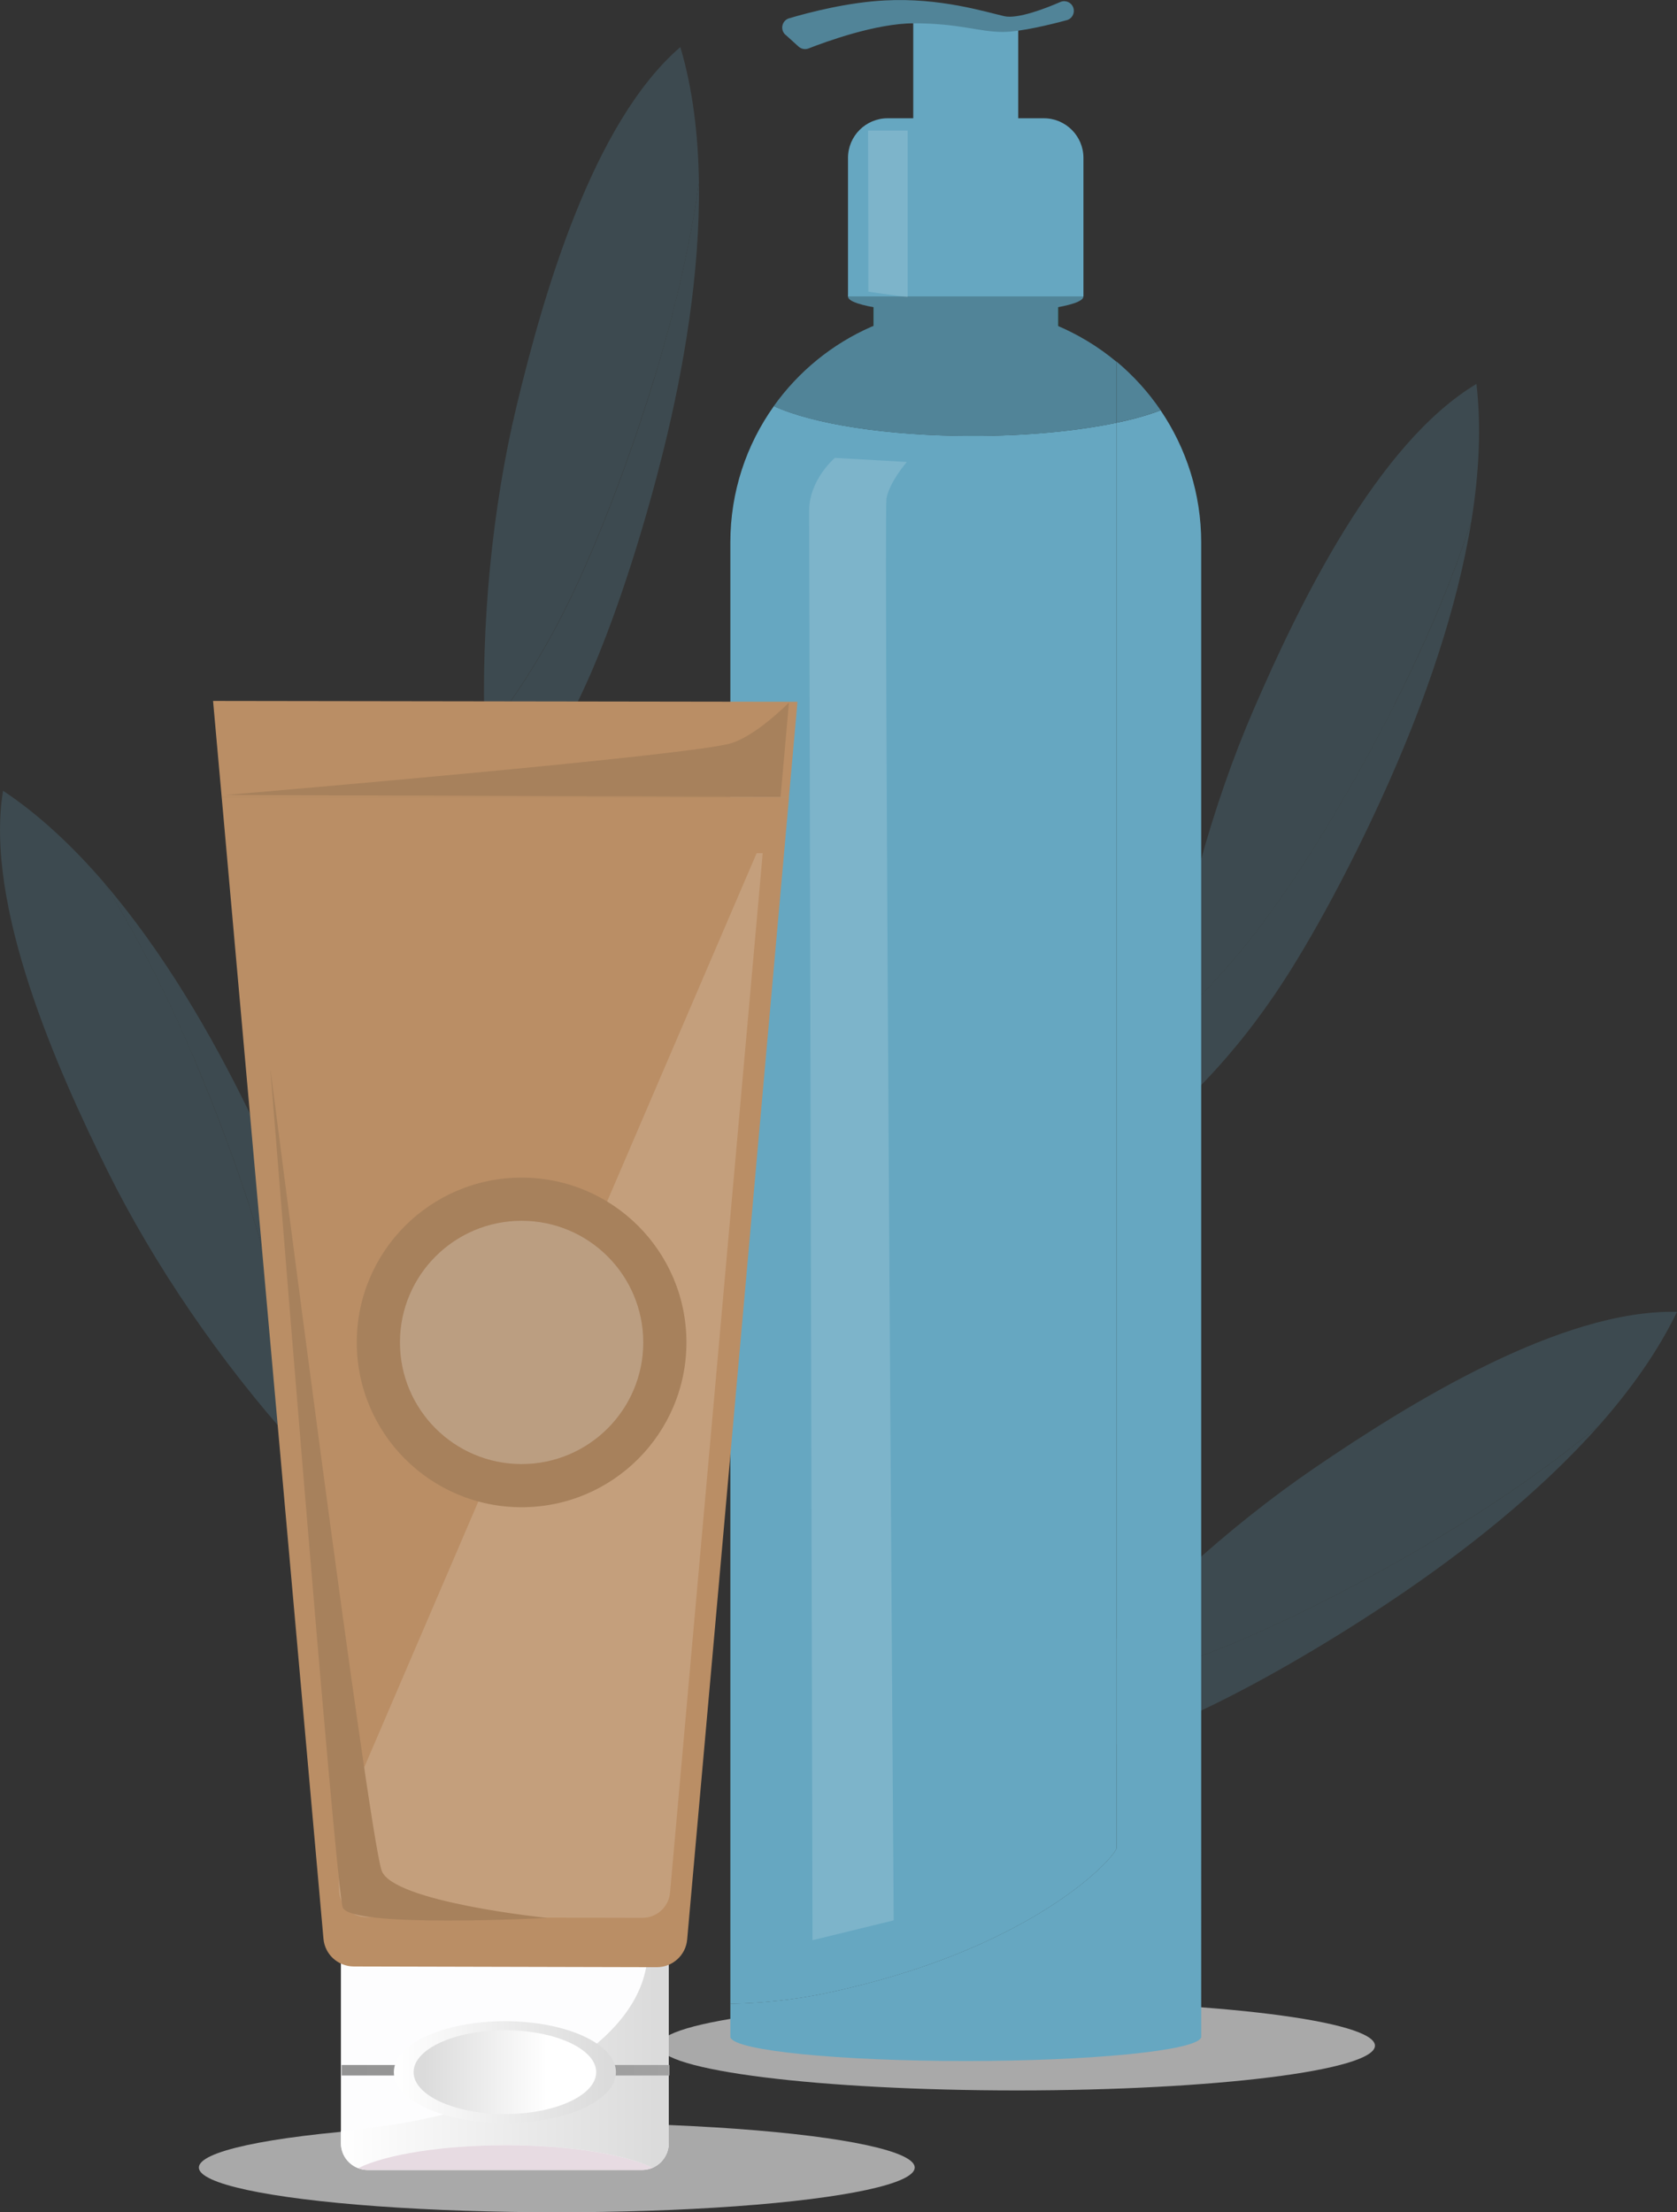 <?xml version="1.0" encoding="UTF-8"?>
<svg xmlns="http://www.w3.org/2000/svg" xmlns:xlink="http://www.w3.org/1999/xlink" id="Calque_2" viewBox="0 0 159.63 210.61">
  <rect x="0" y="0" width="159.63" height="210.61" fill="#333333" stroke="none"/>
  <defs>
    <style>.cls-1{fill:none;stroke:url(#_Безымянный_градиент_21);stroke-miterlimit:10;}.cls-2{fill:url(#_Безымянный_градиент_8);}.cls-2,.cls-3,.cls-4,.cls-5,.cls-6,.cls-7,.cls-8,.cls-9,.cls-10,.cls-11,.cls-12,.cls-13,.cls-14,.cls-15{stroke-width:0px;}.cls-3{fill:url(#_Безымянный_градиент_4);}.cls-4{opacity:.15;}.cls-4,.cls-13{fill:#fff;}.cls-16{opacity:.2;}.cls-17{opacity:.23;}.cls-5{fill:url(#_Безымянный_градиент_4-2);}.cls-6{fill:url(#_Безымянный_градиент_4-3);}.cls-7{fill:#518498;}.cls-8{fill:#0e6140;}.cls-9{fill:#a9a9a9;}.cls-10{fill:#a7815c;}.cls-11{fill:#ba8e65;}.cls-12{fill:#fdfdfe;}.cls-14{fill:#e7dbe2;}.cls-15{fill:#66a7c1;}</style>
    <linearGradient id="_Безымянный_градиент_4" x1="32.45" y1="195.84" x2="63.66" y2="195.84" gradientUnits="userSpaceOnUse">
      <stop offset="0" stop-color="#fff"></stop>
      <stop offset=".96" stop-color="#dbdbdb"></stop>
    </linearGradient>
    <linearGradient id="_Безымянный_градиент_4-2" x1="32.45" y1="205.41" x2="63.66" y2="205.41" xlink:href="#_Безымянный_градиент_4"></linearGradient>
    <linearGradient id="_Безымянный_градиент_21" x1="32.52" y1="197.09" x2="63.73" y2="197.09" gradientUnits="userSpaceOnUse">
      <stop offset=".04" stop-color="#949494"></stop>
      <stop offset="1" stop-color="#a1a1a1"></stop>
    </linearGradient>
    <linearGradient id="_Безымянный_градиент_4-3" x1="37.48" y1="197.27" x2="58.63" y2="197.27" xlink:href="#_Безымянный_градиент_4"></linearGradient>
    <linearGradient id="_Безымянный_градиент_8" x1="39.36" y1="197.27" x2="56.75" y2="197.27" gradientUnits="userSpaceOnUse">
      <stop offset=".06" stop-color="#dbdbdb"></stop>
      <stop offset=".73" stop-color="#fff"></stop>
    </linearGradient>
  </defs>
  <g id="Calque_1-2">
    <g class="cls-16">
      <path class="cls-15" d="m34.68,144.15c-.2-2.62,0-9.29-3.23-19.38-1.98-6.19-4.98-13.26-7.83-19.1-3.44-7.05-8.05-15.04-13.69-21.6,3.46,5.57,6.33,11.49,8.62,16.88,2.68,6.33,5.45,13.97,7.19,20.62,1.8,6.89,2.23,12.23,2.31,15.93,2.16,2.39,4.38,4.63,6.63,6.65Z"></path>
      <path class="cls-15" d="m18.56,100.95c-2.28-5.39-5.16-11.31-8.62-16.88-2.95-3.43-6.17-6.48-9.65-8.79-1.79,10.92,5.15,26.52,9.96,36.22,4.37,8.82,10.76,18.22,17.8,26.01-.08-3.7-.5-9.04-2.31-15.93-1.74-6.65-4.51-14.29-7.19-20.62Z"></path>
      <path class="cls-15" d="m46.99,79.38c1.53-2.14,5.96-7.13,9.95-16.94,2.45-6.02,4.68-13.37,6.24-19.67,1.88-7.61,3.46-16.7,3.35-25.35-.92,6.49-2.51,12.88-4.21,18.48-2,6.57-4.78,14.22-7.71,20.43-3.03,6.44-6.14,10.81-8.45,13.71.13,3.22.4,6.36.82,9.35Z"></path>
      <path class="cls-15" d="m62.32,35.89c1.71-5.6,3.3-11.99,4.21-18.48-.06-4.52-.58-8.93-1.77-12.93-8.38,7.23-13.06,23.65-15.59,34.18-2.3,9.57-3.43,20.88-3.02,31.37,2.31-2.89,5.41-7.26,8.45-13.71,2.93-6.22,5.71-13.86,7.71-20.43Z"></path>
      <path class="cls-15" d="m110.18,107.29c1.87-1.85,7.09-6,12.71-14.99,3.44-5.51,6.91-12.37,9.52-18.31,3.16-7.18,6.27-15.86,7.65-24.4-2.02,6.24-4.68,12.26-7.32,17.48-3.1,6.13-7.15,13.19-11.1,18.81-4.09,5.83-7.9,9.6-10.67,12.05-.43,3.19-.7,6.34-.79,9.36Z"></path>
      <path class="cls-15" d="m132.74,67.07c2.64-5.23,5.3-11.25,7.32-17.48.72-4.47.96-8.89.48-13.04-9.49,5.68-16.92,21.07-21.21,31-3.91,9.03-6.95,19.98-8.35,30.39,2.77-2.45,6.58-6.23,10.67-12.05,3.95-5.62,8-12.68,11.1-18.81Z"></path>
      <path class="cls-15" d="m96.15,168.45c2.57-.56,9.2-1.28,18.75-5.87,5.85-2.81,12.45-6.76,17.84-10.39,6.51-4.38,13.78-10.05,19.51-16.53-5.04,4.19-10.51,7.86-15.53,10.86-5.9,3.53-13.09,7.32-19.43,9.96-6.57,2.74-11.81,3.89-15.46,4.48-2.07,2.47-3.98,4.98-5.67,7.48Z"></path>
      <path class="cls-15" d="m136.72,146.52c5.03-3,10.49-6.67,15.53-10.86,2.99-3.39,5.56-7,7.38-10.77-11.06-.27-25.56,8.76-34.5,14.86-8.13,5.55-16.56,13.17-23.3,21.22,3.65-.59,8.89-1.75,15.46-4.48,6.34-2.64,13.54-6.44,19.43-9.96Z"></path>
    </g>
    <path class="cls-9" d="m130.88,194.75c0,2.35-15.25,4.26-34.07,4.26s-34.07-1.91-34.07-4.26,15.25-4.26,34.07-4.26,34.07,1.91,34.07,4.26Z"></path>
    <rect class="cls-15" x="86.93" y="1.68" width="9.99" height="14.5"></rect>
    <rect class="cls-8" x="83.15" y="24.99" width="17.57" height="8.68"></rect>
    <rect class="cls-7" x="83.15" y="24.99" width="17.57" height="8.68"></rect>
    <path class="cls-7" d="m100.45,30.91c-2.63-1.08-5.5-1.68-8.52-1.68h0c-3.19,0-6.22.67-8.97,1.87,2.89-.36,6.14-.57,9.58-.57,2.79,0,5.46.13,7.91.38Z"></path>
    <path class="cls-15" d="m73.66,38.67c-2.61,3.66-4.14,8.14-4.14,12.98v139.12c2.9-.06,6-.36,9.09-1.01,19.18-4.04,27.13-12.49,27.64-13.73h.02V40.25c-3.73.78-8.51,1.25-13.72,1.25-8.13,0-15.21-1.15-18.89-2.84Z"></path>
    <path class="cls-15" d="m110.48,39.06c-1.17.45-2.59.85-4.21,1.19v135.77h-.02c-.51,1.24-8.46,9.69-27.64,13.73-3.09.65-6.19.95-9.09,1.01v3.23h.02c.51,1.24,10.34,2.22,22.39,2.22s21.88-.99,22.39-2.22h.02V51.65c0-4.66-1.43-8.99-3.86-12.58Z"></path>
    <path class="cls-7" d="m106.27,34.42v5.83c1.62-.34,3.04-.74,4.21-1.19-1.18-1.74-2.6-3.3-4.21-4.65Z"></path>
    <path class="cls-7" d="m100.45,30.91c-2.45-.25-5.12-.38-7.91-.38-3.44,0-6.69.21-9.58.57-3.75,1.64-6.96,4.27-9.31,7.57,3.67,1.69,10.75,2.84,18.89,2.84,5.21,0,10-.47,13.72-1.25v-5.83c-1.74-1.45-3.7-2.63-5.82-3.51Z"></path>
    <ellipse class="cls-7" cx="91.92" cy="28.24" rx="11.2" ry="1.62"></ellipse>
    <path class="cls-15" d="m84.49,11.26h14.87c2.08,0,3.77,1.69,3.77,3.77v13.19h-22.41v-13.19c0-2.08,1.69-3.77,3.77-3.77Z"></path>
    <path class="cls-4" d="m79.47,43.59l6.85.39s-1.68,1.94-1.94,3.49c-.26,1.55.69,135.35.69,135.35l-7.73,1.89s-.32-134.78-.32-136.08c0-2.97,2.45-5.04,2.45-5.04Z"></path>
    <path class="cls-7" d="m74.76,3.3l1.26,1.14c.26.23.63.3.95.17,1.58-.62,6.4-2.39,10.01-2.39,4.38,0,6.16.82,8.48.82,1.69,0,4.61-.72,6.08-1.12.5-.13.78-.65.64-1.14h0c-.15-.53-.74-.81-1.25-.59-1.42.62-4.07,1.64-5.34,1.35-1.78-.41-6.16-1.78-11.35-1.5-3.5.18-7.13,1.11-9.12,1.7-.69.2-.89,1.08-.36,1.57Z"></path>
    <polygon class="cls-4" points="86.4 28.3 82.66 27.77 82.63 12.43 86.4 12.43 86.4 28.3"></polygon>
    <ellipse class="cls-9" cx="53" cy="206.35" rx="34.07" ry="4.26"></ellipse>
    <path class="cls-12" d="m48.89,185.27h-16.44v18.76c0,1.41,1.14,2.55,2.55,2.55h26.11c1.41,0,2.55-1.14,2.55-2.55v-18.76h-14.77Z"></path>
    <path class="cls-11" d="m20.28,66.72l.82,9.15h54l.81-9.06-55.63-.08Zm28.53.17h0s0,0,0,0Z"></path>
    <path class="cls-3" d="m62.11,206.38c.91-.39,1.55-1.29,1.55-2.35v-18.76h-2.02c0,.14.01.28.01.42,0,8.67-12.66,15.86-29.2,17.16v1.18c0,1.09.69,2.02,1.65,2.38,2.57-1.29,7.89-2.18,14.04-2.18s11.37.87,13.97,2.15Z"></path>
    <path class="cls-5" d="m47.22,206.58h13.89c.35,0,.69-.07,1-.2-2.6-1.27-7.88-2.15-13.97-2.15s-11.47.89-14.04,2.18c.28.11.58.17.9.17h12.22Z"></path>
    <path class="cls-14" d="m47.22,206.58h13.89c.35,0,.69-.07,1-.2-2.6-1.27-7.88-2.15-13.97-2.15s-11.47.89-14.04,2.18c.28.11.58.17.9.17h12.22Z"></path>
    <line class="cls-1" x1="32.52" y1="197.09" x2="63.73" y2="197.09"></line>
    <path class="cls-6" d="m58.63,197.27c0,2.68-4.73,4.85-10.57,4.85s-10.57-2.17-10.57-4.85,4.73-4.85,10.57-4.85,10.57,2.17,10.57,4.85Z"></path>
    <path class="cls-2" d="m56.75,197.27c0,2.2-3.89,3.99-8.69,3.99s-8.69-1.79-8.69-3.99,3.89-3.99,8.69-3.99,8.69,1.79,8.69,3.99Z"></path>
    <path class="cls-11" d="m30.79,184.57c.13,1.49,1.38,2.63,2.88,2.64l28.85.07c1.5,0,2.76-1.14,2.89-2.64l9.7-108.78H21.1l9.69,108.71Z"></path>
    <path class="cls-4" d="m32.11,174.19l.17,5.93c.12,1.36,1.25,2.4,2.62,2.4l26.25.06c1.37,0,2.51-1.04,2.63-2.4l8.82-98.95h-.58l-39.9,92.96Z"></path>
    <path class="cls-10" d="m25.74,101.87s6.17,77.57,6.88,79.71c.67,2.01,19.47,1.01,19.47,1.01,0,0-14.77-1.51-15.77-4.53-1.31-3.93-10.57-76.18-10.57-76.18Z"></path>
    <path class="cls-10" d="m74.3,75.86l.8-8.97c-1.64,1.6-3.68,3.26-5.45,3.85-3.36,1.12-44.3,4.62-48.28,4.95l52.92.17Z"></path>
    <circle class="cls-10" cx="49.65" cy="127.8" r="15.69"></circle>
    <g class="cls-17">
      <circle class="cls-13" cx="49.65" cy="127.8" r="11.58"></circle>
    </g>
  </g>
</svg>
